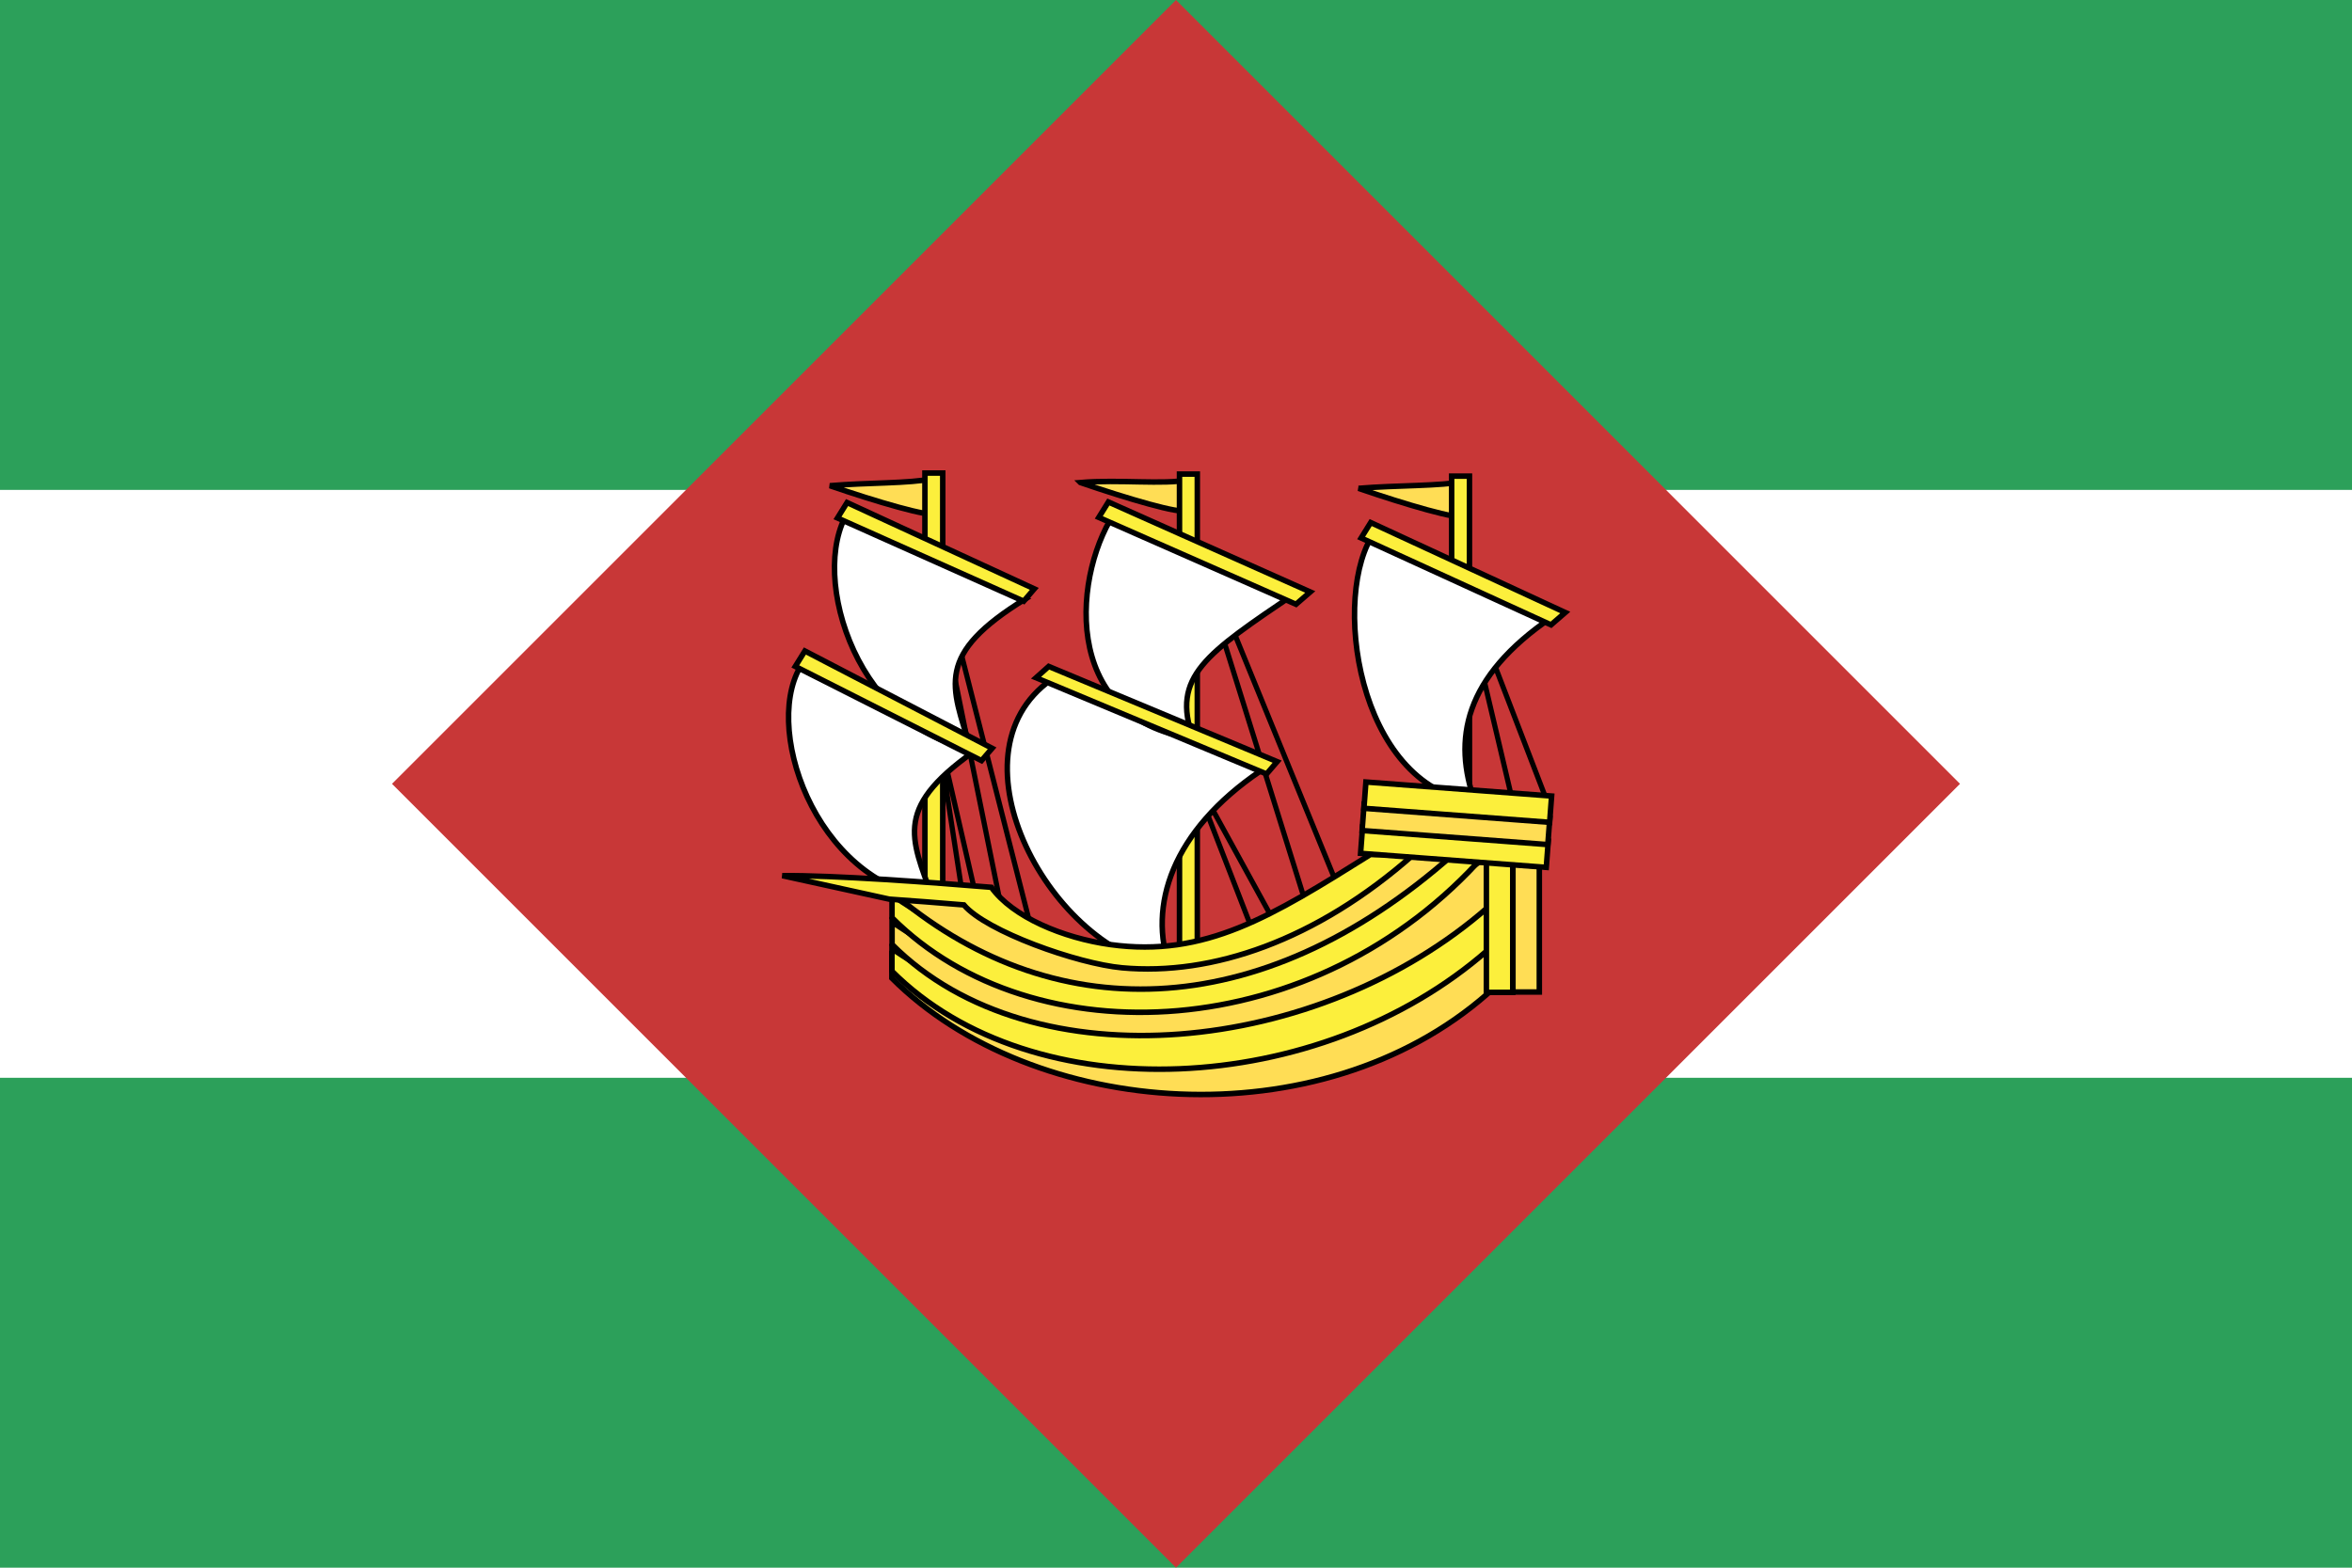 <?xml version="1.0" encoding="UTF-8" standalone="no"?>
<!-- Created with Inkscape (http://www.inkscape.org/) -->

<svg
   width="300mm"
   height="200mm"
   viewBox="0 0 300 200"
   version="1.1"
   id="svg1"
   xml:space="preserve"
   inkscape:version="1.4 (86a8ad7, 2024-10-11)"
   sodipodi:docname="country_0.svg"
   xmlns:inkscape="http://www.inkscape.org/namespaces/inkscape"
   xmlns:sodipodi="http://sodipodi.sourceforge.net/DTD/sodipodi-0.dtd"
   xmlns:xlink="http://www.w3.org/1999/xlink"
   xmlns="http://www.w3.org/2000/svg"
   xmlns:svg="http://www.w3.org/2000/svg"><sodipodi:namedview
     id="namedview1"
     pagecolor="#ffffff"
     bordercolor="#000000"
     borderopacity="0.25"
     inkscape:showpageshadow="2"
     inkscape:pageopacity="0.0"
     inkscape:pagecheckerboard="0"
     inkscape:deskcolor="#d1d1d1"
     inkscape:document-units="mm"
     inkscape:zoom="0.73512618"
     inkscape:cx="481.54998"
     inkscape:cy="294.50726"
     inkscape:window-width="2560"
     inkscape:window-height="1369"
     inkscape:window-x="-8"
     inkscape:window-y="-8"
     inkscape:window-maximized="1"
     inkscape:current-layer="layer1" /><defs
     id="defs1"><linearGradient
       id="linearGradient2893"><stop
         style="stop-color:#ffffff;stop-opacity:0.314"
         offset="0"
         id="stop2895" /><stop
         style="stop-color:#ffffff;stop-opacity:0.251"
         offset="0.19"
         id="stop2897" /><stop
         style="stop-color:#6b6b6b;stop-opacity:0.125"
         offset="0.6"
         id="stop2901" /><stop
         style="stop-color:#000000;stop-opacity:0.125"
         offset="1"
         id="stop2899" /></linearGradient><linearGradient
       id="linearGradient2885"><stop
         style="stop-color:#ffffff;stop-opacity:1"
         offset="0"
         id="stop2887" /><stop
         style="stop-color:#ffffff;stop-opacity:1"
         offset="0.229"
         id="stop2891" /><stop
         style="stop-color:#000000;stop-opacity:1"
         offset="1"
         id="stop2889" /></linearGradient><linearGradient
       id="linearGradient2955"><stop
         style="stop-color:#fd0000;stop-opacity:1"
         offset="0"
         id="stop2867" /><stop
         style="stop-color:#e77275;stop-opacity:0.659"
         offset="0.5"
         id="stop2873" /><stop
         style="stop-color:#000000;stop-opacity:0.323"
         offset="1"
         id="stop2959" /></linearGradient><radialGradient
       cx="225.524"
       cy="218.901"
       r="300"
       fx="225.524"
       fy="218.901"
       id="radialGradient2961"
       xlink:href="#linearGradient2955"
       gradientUnits="userSpaceOnUse"
       gradientTransform="matrix(-4.167939e-4,2.183,-1.884,-3.599562e-4,615.597,-289.121)" /><polygon
       points="0,-1 0.588,0.809 -0.951,-0.309 0.951,-0.309 -0.588,0.809 0,-1 "
       transform="scale(53,53)"
       id="star" /><clipPath
       id="clip"><path
         d="M 0,-200 L 0,600 L 300,600 L 300,-200 L 0,-200 z "
         id="path10" /></clipPath><radialGradient
       cx="225.524"
       cy="218.901"
       r="300"
       fx="225.524"
       fy="218.901"
       id="radialGradient1911"
       xlink:href="#linearGradient2955"
       gradientUnits="userSpaceOnUse"
       gradientTransform="matrix(-4.167939e-4,2.183,-1.884,-3.599562e-4,615.597,-289.121)" /><radialGradient
       cx="225.524"
       cy="218.901"
       r="300"
       fx="225.524"
       fy="218.901"
       id="radialGradient2865"
       xlink:href="#linearGradient2955"
       gradientUnits="userSpaceOnUse"
       gradientTransform="matrix(0,1.749,-1.593,-1.049767e-7,551.788,-191.29)" /><radialGradient
       cx="225.524"
       cy="218.901"
       r="300"
       fx="225.524"
       fy="218.901"
       id="radialGradient2871"
       xlink:href="#linearGradient2955"
       gradientUnits="userSpaceOnUse"
       gradientTransform="matrix(0,1.386,-1.323,-5.741131e-8,-158.082,-109.541)" /><radialGradient
       cx="221.445"
       cy="226.331"
       r="300"
       fx="221.445"
       fy="226.331"
       id="radialGradient3163"
       xlink:href="#linearGradient2893"
       gradientUnits="userSpaceOnUse"
       gradientTransform="matrix(1.353,0,0,1.349,-77.629,-85.747)" /><radialGradient
       cx="225.524"
       cy="218.901"
       r="300"
       fx="225.524"
       fy="218.901"
       id="radialGradient2249"
       xlink:href="#linearGradient2955"
       gradientUnits="userSpaceOnUse"
       gradientTransform="matrix(0,1.386,-1.323,-5.741131e-8,-158.082,-109.541)" /><radialGradient
       cx="225.524"
       cy="218.901"
       r="300"
       fx="225.524"
       fy="218.901"
       id="radialGradient2247"
       xlink:href="#linearGradient2955"
       gradientUnits="userSpaceOnUse"
       gradientTransform="matrix(0,1.749,-1.593,-1.049767e-7,551.788,-191.29)" /><radialGradient
       cx="225.524"
       cy="218.901"
       r="300"
       fx="225.524"
       fy="218.901"
       id="radialGradient2245"
       xlink:href="#linearGradient2955"
       gradientUnits="userSpaceOnUse"
       gradientTransform="matrix(-4.167939e-4,2.183,-1.884,-3.599562e-4,615.597,-289.121)" /><clipPath
       id="clipPath2241"><path
         d="M 0,-200 L 0,600 L 300,600 L 300,-200 L 0,-200 z "
         id="path2243" /></clipPath><polygon
       points="0,-1 0.588,0.809 -0.951,-0.309 0.951,-0.309 -0.588,0.809 0,-1 "
       transform="scale(53,53)"
       id="polygon2239" /><radialGradient
       cx="225.524"
       cy="218.901"
       r="300"
       fx="225.524"
       fy="218.901"
       id="radialGradient2237"
       xlink:href="#linearGradient2955"
       gradientUnits="userSpaceOnUse"
       gradientTransform="matrix(-4.167939e-4,2.183,-1.884,-3.599562e-4,615.597,-289.121)" /><radialGradient
       cx="221.445"
       cy="226.331"
       r="300"
       fx="221.445"
       fy="226.331"
       id="radialGradient2272"
       xlink:href="#linearGradient2893"
       gradientUnits="userSpaceOnUse"
       gradientTransform="matrix(1.353,0,0,1.349,-79.129,-84.247)" /><radialGradient
       cx="221.445"
       cy="226.331"
       r="300"
       fx="221.445"
       fy="226.331"
       id="radialGradient2345"
       xlink:href="#linearGradient2893"
       gradientUnits="userSpaceOnUse"
       gradientTransform="matrix(1.353,0,0,1.349,-79.129,-84.247)" /><radialGradient
       inkscape:collect="always"
       xlink:href="#linearGradient2893"
       id="radialGradient2348"
       gradientUnits="userSpaceOnUse"
       gradientTransform="matrix(1.353,0,0,1.349,-79.129,-84.247)"
       cx="221.445"
       cy="226.331"
       fx="221.445"
       fy="226.331"
       r="300" /><radialGradient
       inkscape:collect="always"
       xlink:href="#linearGradient2893"
       id="radialGradient2351"
       gradientUnits="userSpaceOnUse"
       gradientTransform="matrix(1.353,0,0,1.349,-79.129,-84.247)"
       cx="221.445"
       cy="226.331"
       fx="221.445"
       fy="226.331"
       r="300" /><radialGradient
       inkscape:collect="always"
       xlink:href="#linearGradient2893"
       id="radialGradient2276"
       gradientUnits="userSpaceOnUse"
       gradientTransform="matrix(1.353,0,0,1.349,271.823,-78.136)"
       cx="221.445"
       cy="226.331"
       fx="221.445"
       fy="226.331"
       r="300" /></defs><g
     inkscape:label="Layer 1"
     inkscape:groupmode="layer"
     id="layer1"><rect
       style="fill:#2ca05a;fill-opacity:1;stroke:none;stroke-width:1;stroke-linecap:square"
       id="rect1"
       width="300"
       height="200"
       x="0"
       y="0" /><rect
       style="fill:#ffffff;stroke-width:5.92;stroke-linecap:square"
       id="rect4"
       width="300"
       height="75"
       x="1.1990409e-14"
       y="62.5" /><path
       id="rect2"
       style="fill:#c83737;stroke-width:0.695;stroke-linecap:square;fill-opacity:1"
       d="M 150,1.5e-6 250,100 150,200 50,100 Z" /><g
       id="g3"><path
         id="path2265"
         style="fill:none;fill-rule:evenodd;stroke:#000000;stroke-width:0.655;stroke-linecap:butt;stroke-linejoin:miter;stroke-miterlimit:4;stroke-opacity:1"
         d="m 153.697,71.627 c 17.815,43.609 17.815,43.609 17.815,43.609 M 154.625,77.008 c 12.619,40.455 12.619,40.455 12.619,40.455 m 29.877,-15.774 c 0,0 0,0 -11.134,-28.949 6.866,29.135 6.866,29.135 6.866,29.135 M 119.367,70.699 c 12.433,48.805 12.433,48.805 12.433,48.805 m -7.237,-4.825 c 0,0 0,0 -5.196,-22.64 3.34,21.712 3.34,21.712 3.34,21.712 m 40.455,5.01 c 0,0 0,0 -11.505,-20.97 7.98,20.598 7.98,20.598 7.98,20.598" /><path
         d="m 118.624,70.884 c 9.464,46.764 9.464,46.764 9.464,46.764"
         style="fill:none;fill-rule:evenodd;stroke:#000000;stroke-width:0.655;stroke-linecap:butt;stroke-linejoin:miter;stroke-miterlimit:4;stroke-dasharray:none;stroke-opacity:1"
         id="path2275" /><path
         d="m 105.858,61.964 c 4.939,-0.413 10.063,-0.266 13.195,-0.897 0.777,0.376 0.417,3.698 0.277,4.433 -0.527,0.571 -7.597,-1.51 -13.472,-3.536 z"
         style="fill:#ffdd55;fill-opacity:1;fill-rule:evenodd;stroke:#000000;stroke-width:0.701;stroke-linecap:butt;stroke-linejoin:miter;stroke-miterlimit:4;stroke-dasharray:none;stroke-opacity:1"
         id="path20520" /><path
         d="m 117.976,60.351 v 60.963 h 2.271 V 60.351 Z"
         style="display:inline;fill:#fcef3c;fill-opacity:1;fill-rule:evenodd;stroke:#000000;stroke-width:0.701;stroke-linecap:butt;stroke-linejoin:miter;stroke-miterlimit:4;stroke-dasharray:none;stroke-opacity:1"
         id="path15631" /><path
         d="m 137.806,61.56 c 4.939,-0.413 10.62,0.29 13.752,-0.34 0.777,0.376 -0.14,3.141 -0.28,3.876 -0.527,0.571 -7.597,-1.51 -13.472,-3.536 z"
         style="display:inline;fill:#ffdd55;fill-opacity:1;fill-rule:evenodd;stroke:#000000;stroke-width:0.701;stroke-linecap:butt;stroke-linejoin:miter;stroke-miterlimit:4;stroke-dasharray:none;stroke-opacity:1"
         id="path24448" /><path
         d="m 150.446,60.482 v 60.963 h 2.271 V 60.482 Z"
         style="display:inline;fill:#fcef3c;fill-opacity:1;fill-rule:evenodd;stroke:#000000;stroke-width:0.701;stroke-linecap:butt;stroke-linejoin:miter;stroke-miterlimit:4;stroke-dasharray:none;stroke-opacity:1"
         id="path15629" /><path
         d="m 173.289,62.302 c 4.939,-0.413 10.434,-0.266 13.566,-0.897 0.777,0.376 0.046,3.698 -0.095,4.433 -0.527,0.571 -7.597,-1.51 -13.472,-3.536 z"
         style="display:inline;fill:#ffdd55;fill-opacity:1;fill-rule:evenodd;stroke:#000000;stroke-width:0.701;stroke-linecap:butt;stroke-linejoin:miter;stroke-miterlimit:4;stroke-dasharray:none;stroke-opacity:1"
         id="path24450" /><path
         d="m 185.16,60.744 v 60.963 h 2.271 V 60.744 Z"
         style="display:inline;fill:#fcef3c;fill-opacity:1;fill-rule:evenodd;stroke:#000000;stroke-width:0.701;stroke-linecap:butt;stroke-linejoin:miter;stroke-miterlimit:4;stroke-dasharray:none;stroke-opacity:1"
         id="path15633" /><path
         id="path30002"
         style="display:inline;fill:#ffffff;fill-opacity:1;fill-rule:evenodd;stroke:#000000;stroke-width:0.701;stroke-linecap:butt;stroke-linejoin:miter;stroke-miterlimit:4;stroke-opacity:1"
         d="m 102.536,84.364 c -5.651,7.763 1.282,28.233 16.445,30.268 -2.851,-7.908 -5.146,-11.73 6.174,-19.404 z m 6.196,-19.851 c -5.991,7.504 0.023,28.262 15.081,30.97 -2.496,-8.027 -4.618,-11.948 7.032,-19.11 z m 33.833,0.337 c -5.651,7.763 -7.641,26.92 9.622,29.35 -2.851,-7.908 1.678,-10.812 12.997,-18.486 z m -8.462,21.846 c -13.655,9.6 -0.031,34.794 15.133,36.829 -2.851,-7.908 0.234,-17.504 11.554,-25.178 z m 41.266,-18.851 c -5.651,7.763 -2.393,32.432 12.771,34.467 -2.851,-7.908 -1.471,-15.929 9.848,-23.603 z" /><path
         id="path15635"
         style="display:inline;fill:#fcef3c;fill-opacity:1;fill-rule:evenodd;stroke:#000000;stroke-width:0.701;stroke-linecap:butt;stroke-linejoin:miter;stroke-miterlimit:4;stroke-opacity:1"
         d="m 101.442,85.02 23.751,12.018 1.353,-1.575 -23.882,-12.412 z m 5.38,-18.936 23.751,10.615 1.353,-1.575 -23.882,-11.009 z m 33.33,-0.074 25.154,11.083 1.82,-1.575 -25.752,-11.476 z m -8.004,20.453 29.403,12.28 1.353,-1.575 -29.14,-12.149 z m 41.465,-17.829 24.218,11.083 1.82,-1.575 -24.817,-11.476 z" /><path
         d="m 113.756,124.783 c 17.979,17.989 54.579,20.797 75.999,1.98 v -5.971 c -25.191,14.877 -46.566,20.901 -75.999,1.126 z"
         style="display:inline;fill:#ffdd55;fill-opacity:1;fill-rule:evenodd;stroke:#000000;stroke-width:0.701;stroke-linecap:butt;stroke-linejoin:miter;stroke-miterlimit:4;stroke-dasharray:none;stroke-opacity:1"
         id="path15606" /><path
         d="m 113.77,123.899 c 17.979,17.989 54.582,16.12 76.003,-2.696 v -5.971 c -25.191,14.877 -46.57,25.578 -76.003,5.803 z"
         style="fill:#fcef3c;fill-opacity:1;fill-rule:evenodd;stroke:#000000;stroke-width:0.701;stroke-linecap:butt;stroke-linejoin:miter;stroke-miterlimit:4;stroke-dasharray:none;stroke-opacity:1"
         id="path14613" /><path
         d="m 113.785,120.491 c 17.979,17.989 54.575,14.078 75.995,-4.739 v -6.526 c -24.666,16.977 -46.562,28.175 -75.995,8.4 z"
         style="display:inline;fill:#ffdd55;fill-opacity:1;fill-rule:evenodd;stroke:#000000;stroke-width:0.701;stroke-linecap:butt;stroke-linejoin:miter;stroke-miterlimit:4;stroke-dasharray:none;stroke-opacity:1"
         id="path15598" /><path
         d="m 113.778,117.077 c 17.979,17.989 54.109,16.342 75.66,-8.117 h -4.593 c -24.666,16.977 -41.635,25.027 -71.068,5.252 z"
         style="display:inline;fill:#fcef3c;fill-opacity:1;fill-rule:evenodd;stroke:#000000;stroke-width:0.701;stroke-linecap:butt;stroke-linejoin:miter;stroke-miterlimit:4;stroke-dasharray:none;stroke-opacity:1"
         id="path15600" /><path
         d="m 113.607,113.669 c 20.21,17.464 46.892,17.326 71.724,-4.64 h -5.511 c -25.191,15.796 -38.617,15.777 -59.914,4.793 z"
         style="display:inline;fill:#ffdd55;fill-opacity:1;fill-rule:evenodd;stroke:#000000;stroke-width:0.701;stroke-linecap:butt;stroke-linejoin:miter;stroke-miterlimit:4;stroke-dasharray:none;stroke-opacity:1"
         id="path15602" /><path
         d="m 113.43,114.71 c 4.856,0.364 4.627,0.323 9.513,0.735 2.832,3.36 14.463,7.502 20.187,8.024 11.448,1.043 24.753,-3.466 37.169,-14.449 h -5.511 c -12.596,7.898 -21.069,13.154 -33.156,11.488 -6.044,-0.833 -12.466,-3.529 -15.182,-7.309 -7.571,-0.631 -20.227,-1.56 -26.667,-1.485 z"
         style="display:inline;fill:#fcef3c;fill-opacity:1;fill-rule:evenodd;stroke:#000000;stroke-width:0.701;stroke-linecap:butt;stroke-linejoin:miter;stroke-miterlimit:4;stroke-dasharray:none;stroke-opacity:1"
         id="path15604" /><path
         d="m 192.955,126.603 v -23.754 h -3.366 v 23.754 z"
         style="display:inline;fill:#fcef3c;fill-opacity:1;fill-rule:evenodd;stroke:#000000;stroke-width:0.701;stroke-linecap:butt;stroke-linejoin:miter;stroke-miterlimit:4;stroke-dasharray:none;stroke-opacity:1"
         id="path2403" /><path
         d="m 196.342,126.557 v -23.754 h -3.366 v 23.754 z"
         style="display:inline;fill:#ffdd55;fill-opacity:1;fill-rule:evenodd;stroke:#000000;stroke-width:0.701;stroke-linecap:butt;stroke-linejoin:miter;stroke-miterlimit:4;stroke-dasharray:none;stroke-opacity:1"
         id="path2405" /><path
         d="m 197.483,107.3 -23.687,-1.789 -0.253,3.356 23.687,1.789 z"
         style="display:inline;fill:#fcef3c;fill-opacity:1;fill-rule:evenodd;stroke:#000000;stroke-width:0.701;stroke-linecap:butt;stroke-linejoin:miter;stroke-miterlimit:4;stroke-dasharray:none;stroke-opacity:1"
         id="path15616" /><path
         d="m 197.679,104.392 -23.687,-1.789 -0.253,3.356 23.687,1.789 z"
         style="display:inline;fill:#ffdd55;fill-opacity:1;fill-rule:evenodd;stroke:#000000;stroke-width:0.701;stroke-linecap:butt;stroke-linejoin:miter;stroke-miterlimit:4;stroke-dasharray:none;stroke-opacity:1"
         id="path2407" /><path
         d="m 197.911,101.555 -23.687,-1.789 -0.253,3.356 23.687,1.789 z"
         style="display:inline;fill:#fcef3c;fill-opacity:1;fill-rule:evenodd;stroke:#000000;stroke-width:0.701;stroke-linecap:butt;stroke-linejoin:miter;stroke-miterlimit:4;stroke-dasharray:none;stroke-opacity:1"
         id="path2409" /></g></g></svg>
